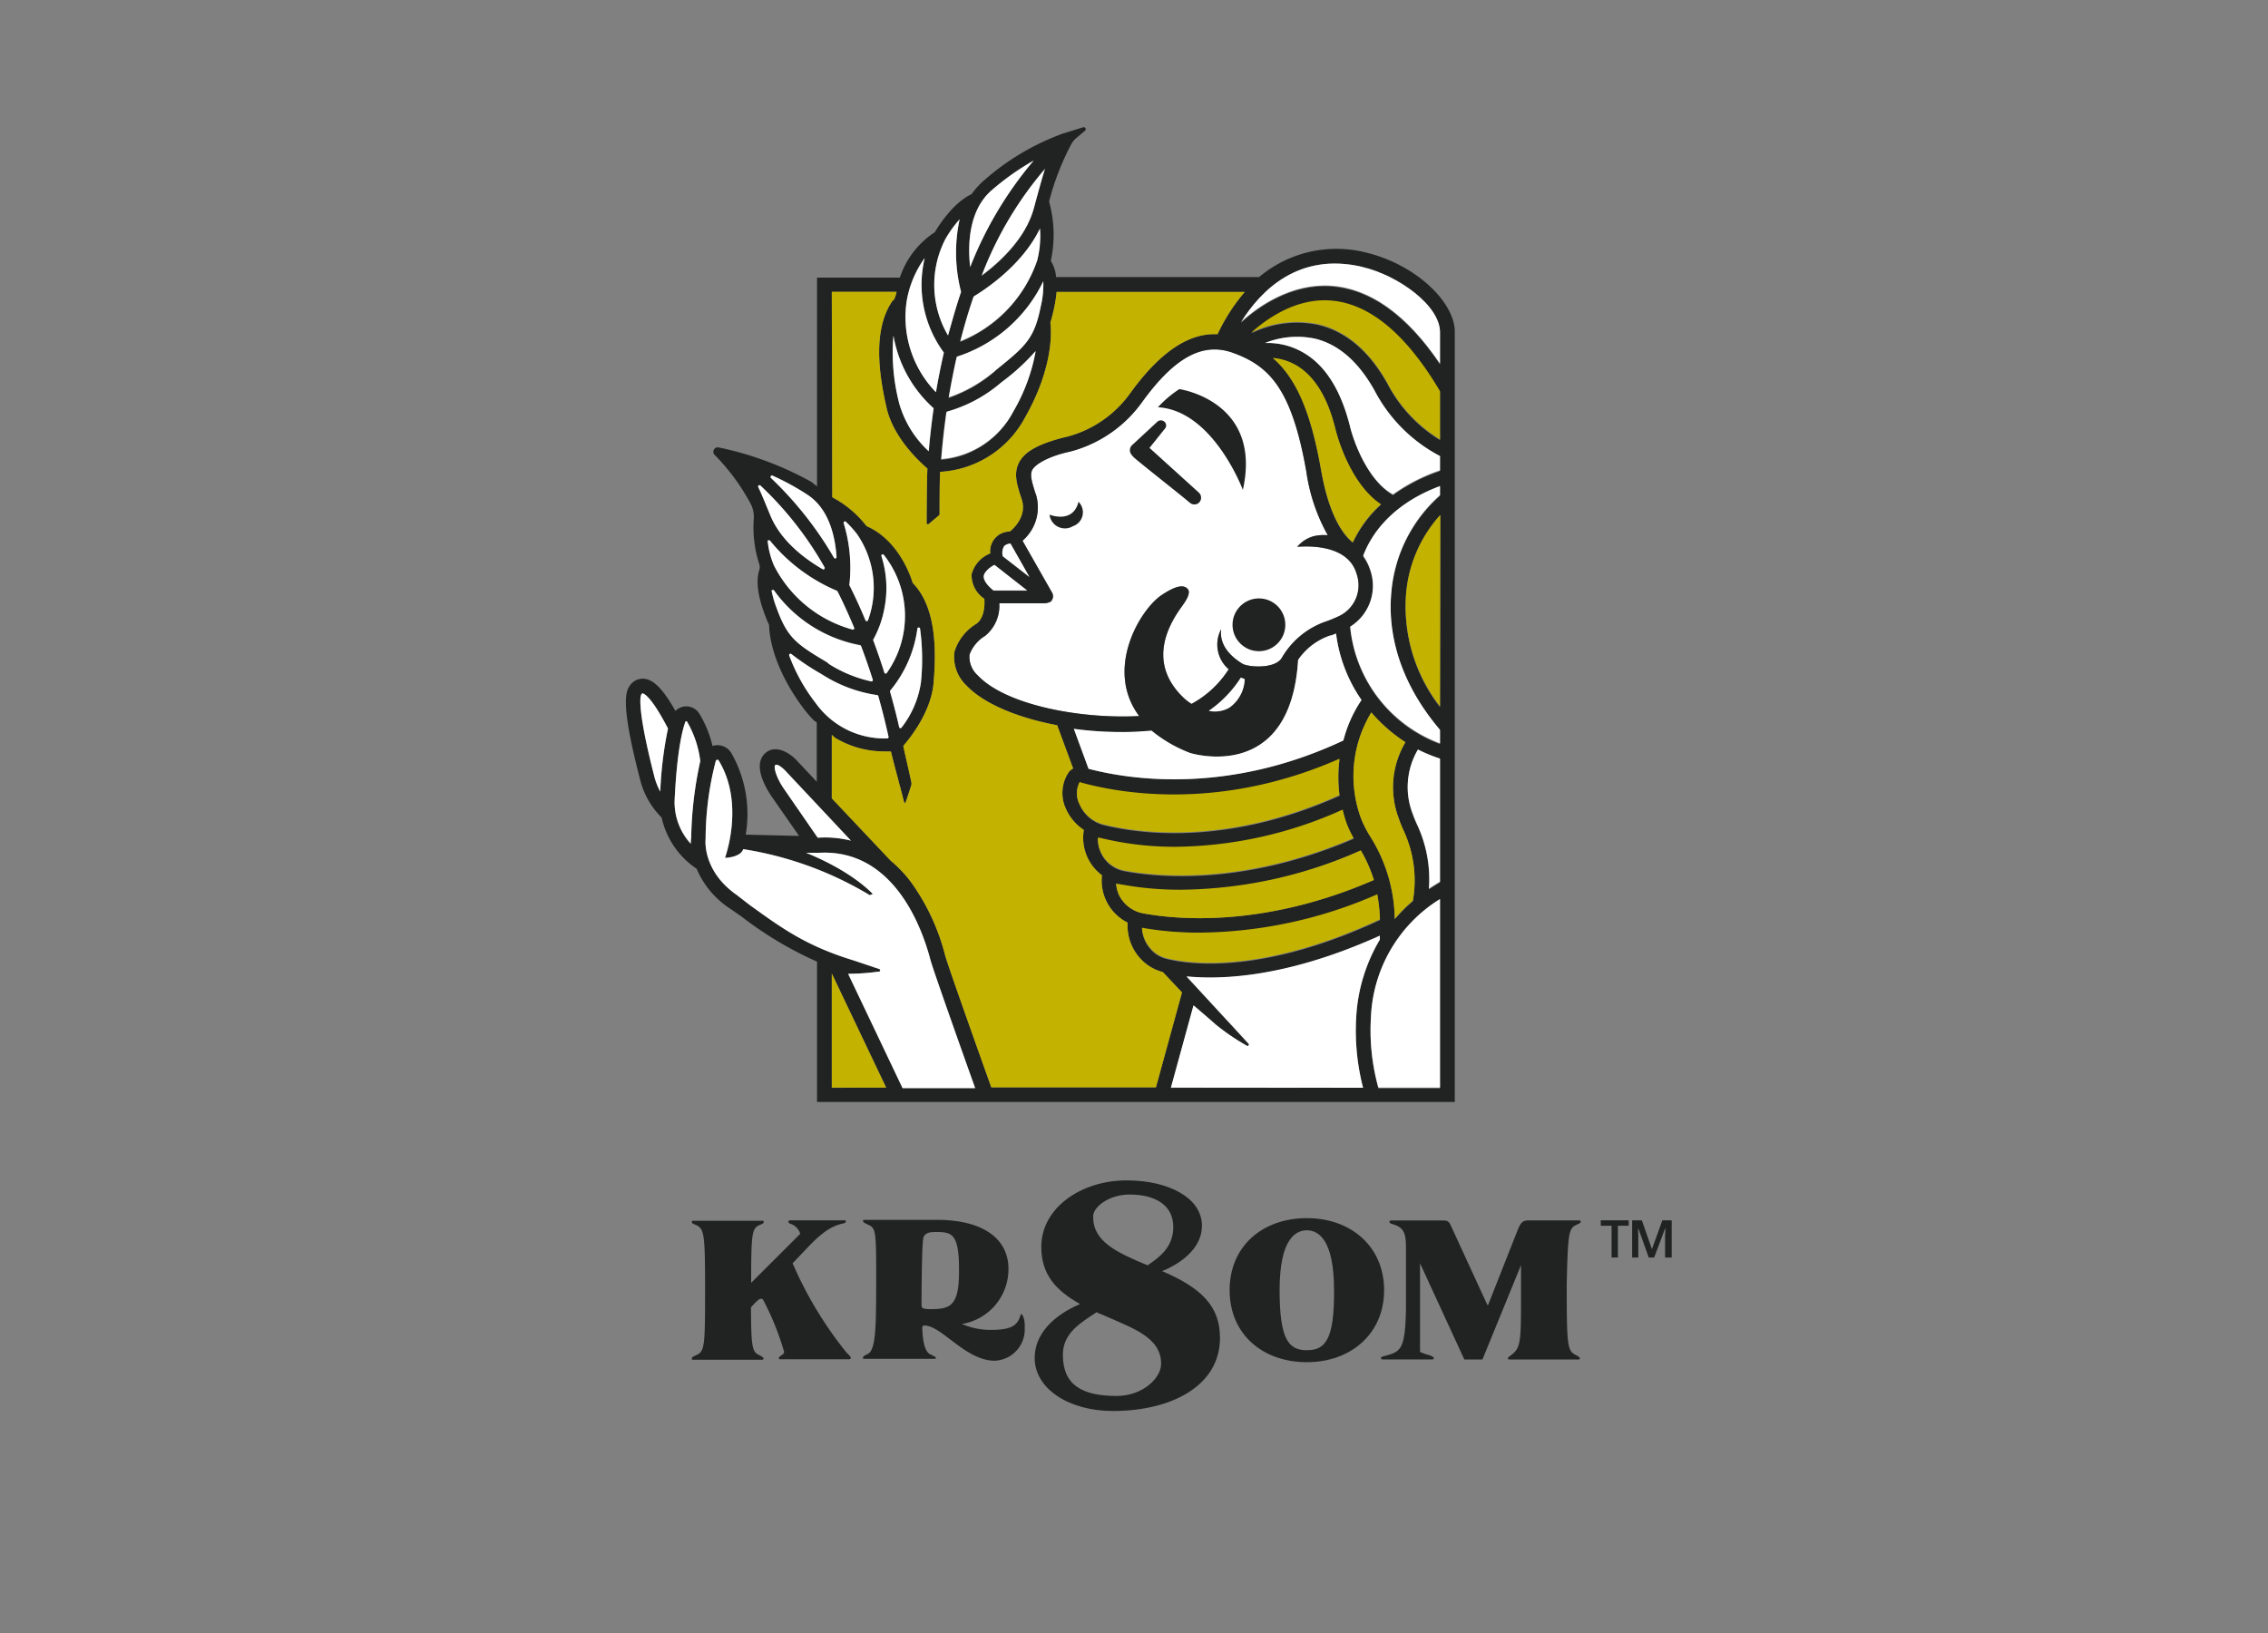 <svg id="Layer_1" data-name="Layer 1" xmlns="http://www.w3.org/2000/svg" viewBox="0 0 250 180"><rect x="0" y="0" width="250" height="180" fill="#808080" stroke="none"/><defs><style>.cls-1{fill:#fff;}.cls-2{fill:#212322;}.cls-3{fill:#c4b200;}</style></defs><path class="cls-1" d="M110.15,66.47l4.89,0a1.58,1.58,0,0,0,.78-.18.81.81,0,0,0,.14-1l-3.25-5.71a4.85,4.85,0,0,0,1.51-5l-.11-.31c-.38-1.2-.61-2-.31-2.52s1.3-1.17,2.93-1.68c.43-.13.87-.24,1.28-.33a14.14,14.14,0,0,0,7.9-5.47c3.63-5,6.77-6.66,10.17-5.34C140,40.42,142.42,43,144,52a20.13,20.13,0,0,0,2.36,7,4.74,4.74,0,0,0-1.57.11A3.66,3.66,0,0,0,143,60.26c-.12.07,5.47-.72,6.54,3a3.77,3.77,0,0,1-2,4.68c-.39.18-.81.36-1.25.52a9,9,0,0,0-5,4.06c-.8,1.28-3.76,1-4.34.64s-2.64-1.66-2.34-3.81a3.58,3.58,0,0,0,.83,4.42,11.18,11.18,0,0,1-4.1,3.82,5.7,5.7,0,0,1-1-.8c-1.8-1.77-3.63-5-.12-9.87.3-.42,1.14-1.51.7-2s-1.26-.4-2.87.67c-2.4,1.6-6.32,8.19-2.48,13.34-6.55.34-14.73-1.23-17.79-4.48a2.75,2.75,0,0,1-.91-2.3,4.08,4.08,0,0,1,1.72-2.06A4.27,4.27,0,0,0,110.15,66.47Z"/><path class="cls-2" d="M112.58,144.86s-.08,0-.1.12c-.33,1.23-1.17,1.61-3.33,1.61a8,8,0,0,1-3.12-.65,6.12,6.12,0,0,0,5.13-6.08c0-3.38-2.89-5.4-7.87-5.4l-8,0c-.11,0-.16.05-.16.14s.12.19.45.34c.89.42,1,.42,1,5.17,0,6.26,0,8.77-1,9.17-.33.17-.45.22-.45.36s0,.14.16.14H103c.14,0,.16-.05.16-.12s-.16-.16-.62-.38-.81-1-.88-2.86c0-.23.07-.31.24-.31,1.91,0,4.52,3.88,7.77,3.88a3.46,3.46,0,0,0,3.28-3.71C113,145.52,112.74,144.86,112.58,144.86Zm-10-.56c-.74,0-1-.07-1-.4,0,0,0-7.07.23-7.55s.69-.55,1.36-.55c1.72,0,2.54.16,2.54,4.06C105.76,143.93,104.8,144.3,102.6,144.3Z"/><path class="cls-2" d="M128.1,140.11c2.43-1,4.39-2.72,4.39-5,0-3.05-3.62-5-8.31-5-5.07,0-9.4,3.08-9.4,7.32,0,3.08,1.63,4.82,4.27,6.31-3,1.28-5,3.35-5,5.94,0,3.42,3.82,5.85,8.61,5.85,6.5,0,11.82-2.79,11.82-8.06C134.48,143.93,132.37,141.94,128.1,140.11Zm-3.58-8.44c2.59,0,4.81,1,4.81,3.59,0,2.19-1.5,3.31-2.83,4.21h0l0,0c-3.46-1.43-6-2.64-6-5.32C120.41,133.12,122.16,131.67,124.52,131.67Zm-1.43,22.2c-3.84,0-5.93-1.22-5.93-4.54,0-2.42,2-3.55,3.72-4.69.59.3.23.09.89.39,3.15,1.4,6.22,2.39,6.22,5.3C128,151.86,126,153.87,123.09,153.87Z"/><path class="cls-2" d="M173.79,135c.31-.15.45-.19.45-.34a.15.15,0,0,0-.16-.14h-5.6c-.65,0-.86.26-1.2,1.09l-3.21,8.14c0,.07-.07.1-.09.1s0,0-.07-.1l-4-8.69c-.2-.44-.4-.53-.76-.53h-5.8c-.12,0-.19.05-.19.17s.17.18.43.26c1.06.34,1.39.85,1.39,2.53v6.74c-.08,4.56-.57,4.77-2.38,5.24-.29.09-.38.12-.38.21s.07.17.21.17h5.41c.14,0,.21-.05.21-.14s-.16-.22-.52-.34a6.58,6.58,0,0,1-1-.35v-9.77l4.88,10.6h2l4.25-10.4c0,.84,0,1.85,0,3.07,0,5.21,0,6-1,6.78-.31.26-.43.26-.43.41s0,.14.17.14h7.59c.11,0,.16-.05.16-.14s-.24-.24-.45-.36c-.89-.43-1-.9-1-7.16v-.73C172.84,135.87,172.91,135.4,173.79,135Z"/><path class="cls-2" d="M87.37,139.25l1.68-1.77c1.65-1.74,2.7-2.35,3.79-2.6.31-.07.39-.11.39-.23s0-.14-.15-.14H87.15c-.14,0-.24,0-.24.16s.1.16.22.22A1.68,1.68,0,0,1,88.21,136l-5.41,5.4c0-5.48.08-6,.93-6.37.33-.14.45-.19.45-.33s0-.14-.16-.14H76.43c-.12,0-.17,0-.17.14s.12.19.46.33c.91.43,1,.93,1,7.2s-.05,6.75-1,7.15c-.34.17-.46.22-.46.36s0,.14.17.14H84c.11,0,.16-.05.16-.14s-.12-.19-.45-.36c-.79-.36-.91-.79-.93-5.27,0,0,.79-.95,1.07-.95s.26.12.4.36A30.43,30.43,0,0,1,86.43,149c0,.18-.14.29-.29.39s-.28.19-.28.3,0,.14.15.14h7.56c.12,0,.21-.05.21-.17s-.17-.26-.51-.62A42.75,42.75,0,0,1,87.37,139.25Z"/><path class="cls-2" d="M144.05,134.27c-4.85,0-8.51,3.06-8.51,7.94s3.66,7.94,8.51,7.94,8.52-3.13,8.52-7.94S148.91,134.27,144.05,134.27Zm0,14.56c-2,0-3-1.17-3-6.62,0-5.6,1.74-6.6,3-6.6s3,1,3,6.6C147.09,147.66,146.09,148.83,144.05,148.83Z"/><polygon class="cls-2" points="183.24 134.51 182.09 137.69 180.98 134.51 179.91 134.51 179.91 138.61 180.59 138.61 180.59 136.16 180.56 135.43 180.6 135.43 181.74 138.61 182.34 138.61 183.53 135.44 183.58 135.44 183.54 136.22 183.54 138.61 184.27 138.61 184.27 134.51 183.24 134.51"/><polygon class="cls-2" points="176.45 135.11 177.64 135.11 177.64 138.61 178.34 138.61 178.34 135.11 179.53 135.11 179.53 134.51 176.45 134.51 176.45 135.11"/><circle class="cls-2" cx="138.77" cy="68.87" r="2.91"/><path class="cls-2" d="M118.27,58a1.62,1.62,0,0,0,.61-2.69c-.6,2.47-3.19,1.42-3.19,1.42A1.71,1.71,0,0,0,118.27,58Z"/><path class="cls-2" d="M137,54c2.18-9.81-7-11.11-7-11.11a11.86,11.86,0,0,0-2.36,2s0,0,0,0C133.73,45.25,137,54,137,54Z"/><path class="cls-2" d="M125,50.43c.7.64,5,4,6.17,5a.78.78,0,0,0,.84.09l0,0a.76.76,0,0,0,.13-1.23l-5.43-4.92,1.76-2.2a.54.54,0,0,0-.09-.66.59.59,0,0,0-.77-.06L124.86,49a.78.78,0,0,0-.17,1.07A2.08,2.08,0,0,0,125,50.43Z"/><path class="cls-2" d="M80.25,100l1.45,1a40.57,40.57,0,0,0,8.36,5v15.47h70.3V36.4h0c-.19-3.42-4.65-7.36-9.82-8.57a13.22,13.22,0,0,0-11.75,2.71H116.41a3.84,3.84,0,0,0-.58-1.78h0a13.59,13.59,0,0,0-.19-6.54h0a28.68,28.68,0,0,1,2.47-6.37,2.27,2.27,0,0,1,.5-.61l1-.84a.22.22,0,0,0-.22-.37l-2.22.69A27.12,27.12,0,0,0,108.34,20a8.14,8.14,0,0,0-1.24,1.4h0c-2,.92-3.61,3.44-4.06,4.2h0a9.54,9.54,0,0,0-3.85,5H90.06V53.61l-.49-.38a.2.2,0,0,1-.06-.07,35.9,35.9,0,0,0-10.29-3.84.49.49,0,0,0-.46.81,23.16,23.16,0,0,1,4,5.43,3.1,3.1,0,0,1,.33,1.61,13,13,0,0,0,.6,5,1.05,1.05,0,0,1,0,.68c-.25.79-.36,2.22.53,4.67.19.5.37,1,.56,1.37a.08.08,0,0,1,0,0c0,.9.3,4.62,3.93,9.38a14.16,14.16,0,0,0,1,1.14l.32.22v6.54l-2.27-2.42c-1-1-2.43-1.64-3.43-.71-1.45,1.35.21,4,.75,4.79l3,4.31L82.2,92a13.57,13.57,0,0,0-1.59-9,1.78,1.78,0,0,0-1.74-.85,1.59,1.59,0,0,0-.33.08,12.1,12.1,0,0,0-1.45-3.56,1.69,1.69,0,0,0-1.64-.8,1.75,1.75,0,0,0-1,.49c-1.36-2.41-2.41-3.46-3.48-3.55a1.73,1.73,0,0,0-1.56.79c-.57.77-.87,2.63,1.22,10.61a9,9,0,0,0,2.3,3.91,9.18,9.18,0,0,0,3.86,5.64A9.73,9.73,0,0,0,80.25,100Zm11.44,19.91V107.31l6,12.57Zm37.38,0,2.49-9.07s1.79,1.52,2.44,2.11a24.83,24.83,0,0,0,3.4,2.32.15.15,0,0,0,.22-.21s-2.06-2.25-2.43-2.64l-4.4-4.77c.76.07,1.62.12,2.6.12,4.24,0,10.54-.92,18.71-4.61,0,.14,0,.29,0,.43A18.72,18.72,0,0,0,149.5,112a25.1,25.1,0,0,0,.75,7.9Zm-15.85-54.8-3.71,0c-.75-.61-1.13-1.18-1.07-1.62s.73-1,1.18-1.2Zm-2.52-4.9a1,1,0,0,1,.69-.26l2.08,3.67-2.93-2.28A1.42,1.42,0,0,1,110.7,60.18Zm-.55,6.29,4.89,0a1.58,1.58,0,0,0,.78-.18.81.81,0,0,0,.14-1l-3.25-5.71a4.85,4.85,0,0,0,1.51-5l-.11-.31c-.38-1.2-.61-2-.31-2.52s1.3-1.17,2.93-1.68c.43-.13.87-.24,1.28-.33a14.14,14.14,0,0,0,7.9-5.47c3.63-5,6.77-6.66,10.17-5.34C140,40.42,142.42,43,144,52a20.13,20.13,0,0,0,2.36,7,4.74,4.74,0,0,0-1.57.11A3.66,3.66,0,0,0,143,60.26c-.12.07,5.47-.72,6.54,3a3.77,3.77,0,0,1-2,4.68c-.39.18-.81.36-1.25.52a9,9,0,0,0-5,4.06c-.8,1.28-3.76,1-4.34.64s-2.64-1.66-2.34-3.81a3.58,3.58,0,0,0,.83,4.42,11.18,11.18,0,0,1-4.1,3.82,5.7,5.7,0,0,1-1-.8c-1.8-1.77-3.63-5-.12-9.87.3-.42,1.14-1.51.7-2s-1.26-.4-2.87.67c-2.4,1.6-6.32,8.19-2.48,13.34-6.55.34-14.73-1.23-17.79-4.48a2.75,2.75,0,0,1-.91-2.3,4.08,4.08,0,0,1,1.72-2.06A4.27,4.27,0,0,0,110.15,66.47Zm30.14-27a6.17,6.17,0,0,1,2.51.76c2.07,1.17,3.56,3.58,4.42,7.14.07.27,1.45,5.85,5,8.23a13.16,13.16,0,0,0-3.1,4.19c-1-.8-2.6-2.83-3.5-8C144.43,45,142.69,41.51,140.29,39.45Zm-3.09,35.4A4,4,0,0,1,135.51,78a3.17,3.17,0,0,1-2.26.35,12.86,12.86,0,0,0,3.53-3.66Zm-13.64,5.84c1.13,0,2.26-.06,3.37-.16A15.15,15.15,0,0,0,131.19,83s11.07,3.49,11.9-10.26a7,7,0,0,1,3.57-2.7l.1,0,.51-.21a16.49,16.49,0,0,0,2.81,7.33,14.23,14.23,0,0,0-2,4.46c-12.76,6-23.61,4.3-28.09,3.12l-1.62-4.4A39.11,39.11,0,0,0,123.56,80.69Zm30.65,9.59c.13.38.29.77.47,1.17a13.05,13.05,0,0,1,1.06,7.83,18,18,0,0,0-2,2A17.41,17.41,0,0,0,151,92.14a12,12,0,0,1-1-2,13.47,13.47,0,0,1,1.16-11.61,17.39,17.39,0,0,0,3.76,3.28A9.7,9.7,0,0,0,154.21,90.28Zm-35.2-4c.06-.06.07-.06.12,0,4.26,1.19,15.35,3.21,28.53-2.61a15.46,15.46,0,0,0,0,4c-12.52,5.64-22.36,4.15-26.06,3.22A3.9,3.9,0,0,1,119,88.65v0A2.61,2.61,0,0,1,119,86.24Zm2.21,6.1a34.35,34.35,0,0,0,8.28,1,45.72,45.72,0,0,0,18.5-4.1,14.76,14.76,0,0,0,.42,1.46,11.46,11.46,0,0,0,.79,1.67c-12.12,5.21-21.63,4.25-25.19,3.59a3.58,3.58,0,0,1-3-3.63Zm2.5,5.17a35.34,35.34,0,0,0,6.5.56A49.82,49.82,0,0,0,150,93.74,15.21,15.21,0,0,1,151.44,97c-12.22,5.31-21.82,4.34-25.4,3.68a3.71,3.71,0,0,1-2.68-2,3.62,3.62,0,0,1-.33-1.28A5.35,5.35,0,0,0,123.72,97.51Zm8.53,5.29a49.65,49.65,0,0,0,19.57-4.23,19.52,19.52,0,0,1,.29,2.76c-12.58,5.85-20.58,5-23.45,4.3a3.37,3.37,0,0,1-1.9-1.17,3.73,3.73,0,0,1-.88-2.2A35.06,35.06,0,0,0,132.25,102.8Zm26.48,17.08h-6.79a23.6,23.6,0,0,1-.82-7.79,16.07,16.07,0,0,1,7.61-13Zm0-22.7c-.42.25-.83.51-1.22.77a14.25,14.25,0,0,0-1.33-7.14c-.17-.38-.32-.73-.43-1.06a8.1,8.1,0,0,1,.55-7.14,17,17,0,0,0,2.43,1Zm0-19.33A18,18,0,0,1,155,65.37a14.76,14.76,0,0,1,3.76-8.6Zm0-23.28a16.07,16.07,0,0,0-5.36,10.65c-.35,3.66.31,9.26,5.36,15.22v1.49a15.31,15.31,0,0,1-9.9-12.86,5.32,5.32,0,0,0,2.2-6.3,5.39,5.39,0,0,0-.77-1.51c.74-2,2.82-5.58,8.47-7.69Zm0-2.73a19.72,19.72,0,0,0-5.18,2.65C150.9,53.06,149.3,49,148.81,47c-1-4-2.74-6.8-5.24-8.19a7.79,7.79,0,0,0-4.13-1,9.49,9.49,0,0,1,5.51-.48c2.59.62,4.79,2.54,6.56,5.71a17.08,17.08,0,0,0,7.22,7.23Zm0-3.42a15.84,15.84,0,0,1-5.79-6.19c-2-3.59-4.57-5.77-7.63-6.5a11.38,11.38,0,0,0-7.38.93c1.75-1.57,4.92-3.8,8.7-3.54,4.29.3,8.36,3.67,12.1,10Zm-8.56-19c4,.94,8.63,4.3,8.56,7.25v3.41c-3.66-5.41-7.69-8.29-12-8.59s-8,2.2-9.93,4C139,32,143.15,27.77,150.17,29.42Zm-35-10.87c-.35,1.09-.73,2.5-1.25,4.41-.91,3.33-3.79,5.94-5.73,7.38,0,0,0,0,0,0a39.78,39.78,0,0,1,7-11.78A0,0,0,0,1,115.21,18.55Zm-5.48,22.28-.24.2a15.45,15.45,0,0,1-4.9,2.76s0,0,0,0c.24-1.41.53-2.91.88-4.48h0A16,16,0,0,0,115,31a0,0,0,0,1,0,0,10.17,10.17,0,0,1-.28,2.78C114,37.4,113,38.19,109.73,40.83Zm4.43-2.1a20.24,20.24,0,0,1-2.45,6.6,9.89,9.89,0,0,1-7.95,5.27,0,0,0,0,1,0,0c.11-1.4.29-3.18.58-5.22l0,0a15.63,15.63,0,0,0,6-3.21l.25-.19a23.41,23.41,0,0,0,3.5-3.22S114.17,38.71,114.16,38.73Zm-8.29-1.15c.41-1.61.89-3.26,1.46-4.91h0c1.13-.68,5.34-3.39,7.31-7.5,0,0,0,0,0,0a10.79,10.79,0,0,1-.31,3.54,14.74,14.74,0,0,1-8.48,8.9S105.86,37.59,105.87,37.58ZM109.28,21a28.54,28.54,0,0,1,4.66-3.3s0,0,0,0a41.59,41.59,0,0,0-7,11.74,0,0,0,0,1,0,0C106.67,27,106.76,23.22,109.28,21Zm-5.1,5.38h0a12.87,12.87,0,0,1,1.6-2.23s0,0,0,0a17.19,17.19,0,0,0,.16,8h0c-.57,1.65-1,3.26-1.44,4.8a0,0,0,0,1,0,0A11,11,0,0,1,104.18,26.41Zm-4.25,6.87a11.35,11.35,0,0,1,2-4.83s0,0,0,0a12.6,12.6,0,0,0,2.11,10.42l-.06.27c-.32,1.42-.59,2.8-.81,4.1,0,0,0,0,0,0A11.88,11.88,0,0,1,99.93,33.28Zm3,11.75v0c-.26,1.8-.43,3.41-.54,4.74,0,0,0,0,0,0a11.45,11.45,0,0,1-3.23-5.19,22.16,22.16,0,0,1-.66-7.55s0,0,0,0A13.93,13.93,0,0,0,102.91,45ZM91.69,32.17h7.14a3.66,3.66,0,0,1-.27.83.23.23,0,0,1-.16.13c-2.26,3.23-1.49,8.25-.68,11.8.74,3.29,3.58,5.92,4.51,6.72h0c-.07,1.1-.08,4.73-.09,6a.14.14,0,0,0,.23.11l1.13-.95a.21.21,0,0,0,.07-.15c0-.72,0-3.7.06-4.65h0A11.33,11.33,0,0,0,113,46c3.17-5.59,2.89-9.56,2.78-10.43h0c.14-.46.28-1,.4-1.55a15.28,15.28,0,0,0,.29-1.84v0h20.74a20.23,20.23,0,0,0-3,4.66c-2.47-.13-5.7,1.08-9.6,6.46a12.44,12.44,0,0,1-7,4.84c-.42.09-.91.22-1.39.37-2.16.66-3.36,1.43-3.9,2.48-.62,1.2-.22,2.45.21,3.77l.1.31c.6,1.87-1,3.29-1.33,3.52A2.16,2.16,0,0,0,109.16,61a3.42,3.42,0,0,0-2.06,2.29A3.11,3.11,0,0,0,108.5,66c.06.71,0,2.14-.88,2.76a5.51,5.51,0,0,0-2.41,3.07v0a4.32,4.32,0,0,0,1.32,3.73c1.89,2,5.62,3.56,10,4.38l1.76,4.77a1.79,1.79,0,0,0-.44.34,4.11,4.11,0,0,0-.37,4.07l.06.13a5.41,5.41,0,0,0,1.93,2.23,5.15,5.15,0,0,0,2,5,5.17,5.17,0,0,0,2.83,5.22,5.32,5.32,0,0,0,1.23,3.76,5.08,5.08,0,0,0,2.65,1.69l2.11,2.24-2.87,10.46H109.27c-1.75-4.89-4.82-13.54-5.09-14.55a23.88,23.88,0,0,0-3.77-8.08,14,14,0,0,0-2.24-2.36L91.69,88V81l.35.32a10.55,10.55,0,0,0,5.41,1.51l.64,0a.14.14,0,0,1,.15.12c.13.66,1.37,5.2,1.4,5.42a.15.15,0,0,0,.17.12s.68-2,.67-2.07c0-.27-.72-3.22-.89-4.11a.13.13,0,0,1,0-.12c.82-.94,3-3.71,3.31-6.81.3-3.49.38-8.4-2.29-11.12l0,0c-.28-.94-1.64-4.76-5.09-6.27l0,0a11.61,11.61,0,0,0-3.78-3.18ZM93,57.67a.15.15,0,0,1,.25-.15,12.58,12.58,0,0,1,1.21,1.34h0a10.43,10.43,0,0,1,1.22,9.51.15.15,0,0,1-.28,0c-.52-1.25-1.1-2.54-1.77-3.86a.11.11,0,0,1,0-.08A16.76,16.76,0,0,0,93,57.67ZM97.5,67a11.59,11.59,0,0,0-.34-5.7.15.15,0,0,1,.26-.14,10.86,10.86,0,0,1,.34,13,.15.15,0,0,1-.27,0c-.34-1.09-.73-2.22-1.16-3.39l-.09-.23A11.45,11.45,0,0,0,97.5,67Zm3.62,2.31a.15.15,0,0,1,.3,0,24.76,24.76,0,0,1,.09,5.93,10.6,10.6,0,0,1-2.12,4.93.15.15,0,0,1-.27,0c-.25-1.13-.59-2.45-1-3.91a.13.13,0,0,1,0-.13A13.54,13.54,0,0,0,101.12,69.32ZM85.2,52.45A27.87,27.87,0,0,1,89,54.53c2.37,1.55,3.06,4.56,3.21,6.87a.15.15,0,0,1-.28.08A39.56,39.56,0,0,0,85,52.7.15.15,0,0,1,85.2,52.45Zm-1.62,1.24a.15.15,0,0,1,.24-.17,37.94,37.94,0,0,1,7.06,9,.15.15,0,0,1-.21.21c-2-1.15-4.56-3.1-5.72-5.83C84.4,55.58,84,54.55,83.58,53.69Zm1,6a.15.15,0,0,1,.27-.11,19.11,19.11,0,0,0,7.36,5.51.16.16,0,0,1,.07.07c.68,1.34,1.28,2.69,1.83,4a.15.15,0,0,1-.18.2A13.79,13.79,0,0,1,85.3,62.3,9.24,9.24,0,0,1,84.63,59.73Zm.45,5.51a.15.15,0,0,1,.28-.11,15.12,15.12,0,0,0,9.46,6,.13.13,0,0,1,.11.1c.48,1.28.91,2.52,1.28,3.69a.15.15,0,0,1-.18.19,14.54,14.54,0,0,1-4.61-1.89L91.16,73c-3.35-2-4.36-2.66-5.56-6A10.51,10.51,0,0,1,85.08,65.24ZM89.9,77.48A19.68,19.68,0,0,1,87,72.27a.15.15,0,0,1,.24-.17,27.51,27.51,0,0,0,3.2,2.14l.25.15a15.28,15.28,0,0,0,6,2.23.14.14,0,0,1,.12.1c.49,1.73.86,3.26,1.13,4.49a.14.14,0,0,1-.14.18A9.31,9.31,0,0,1,89.9,77.48ZM86.45,87c-.91-1.3-1.19-2.47-1-2.66s.73.21,1.14.64l7.21,7.68a11.82,11.82,0,0,0-3.55-.33h-.12Zm-8.67,5.49V92.4a34.48,34.48,0,0,1,1.12-8.52.19.19,0,0,1,.16-.13.15.15,0,0,1,.16.08c2.89,4.72.72,10.65.7,10.71s1.76-.06,2-.94h0a38.62,38.62,0,0,1,13.95,5.07l.35-.13C96,98.36,94,96.1,88.86,94l1.42,0h0c8.15-.44,11.31,8.1,12.28,11.8.31,1.17,3.75,10.83,4.93,14.14h-8l-6-12.6h0a25.43,25.43,0,0,0,3.34-.24.15.15,0,0,0,.08-.29l-2.73-.92c-5.26-1.6-7.9-3.51-11.53-6.13L81.2,98.64C77.43,96,77.76,92.6,77.78,92.47Zm-5-5.22a7.76,7.76,0,0,1-.6-1.46c-2-7.74-1.59-9.07-1.49-9.25a.51.51,0,0,1,.12-.12c.09,0,.88.14,2.82,3.88A42.49,42.49,0,0,0,72.78,87.25ZM76.14,93a6.79,6.79,0,0,1-1.78-4.73v0c.24-5.08.77-7.53,1.18-8.69,0,0,0-.06.08-.07a.11.11,0,0,1,.09,0,11.33,11.33,0,0,1,1.48,4.38,42.39,42.39,0,0,0-1,8.41A6.57,6.57,0,0,0,76.14,93Z"/><path class="cls-3" d="M91.69,32.17h7.14a3.66,3.66,0,0,1-.27.83.23.23,0,0,1-.16.13c-2.26,3.23-1.49,8.25-.68,11.8.74,3.29,3.58,5.92,4.51,6.72h0c-.07,1.1-.08,4.73-.09,6a.14.14,0,0,0,.23.11l1.13-.95a.21.21,0,0,0,.07-.15c0-.72,0-3.7.06-4.65h0A11.33,11.33,0,0,0,113,46c3.17-5.59,2.89-9.56,2.78-10.43h0c.14-.46.28-1,.4-1.55a15.28,15.28,0,0,0,.29-1.84v0h20.74a20.23,20.23,0,0,0-3,4.66c-2.47-.13-5.7,1.08-9.6,6.46a12.44,12.44,0,0,1-7,4.84c-.42.09-.91.22-1.39.37-2.16.66-3.36,1.43-3.9,2.48-.62,1.2-.22,2.45.21,3.77l.1.31c.6,1.87-1,3.29-1.33,3.52A2.16,2.16,0,0,0,109.16,61a3.42,3.42,0,0,0-2.06,2.29A3.11,3.11,0,0,0,108.5,66c.06.71,0,2.14-.88,2.76a5.51,5.51,0,0,0-2.41,3.07v0a4.32,4.32,0,0,0,1.32,3.73c1.89,2,5.62,3.56,10,4.38l1.76,4.77a1.79,1.79,0,0,0-.44.34,4.11,4.11,0,0,0-.37,4.07l.06.13a5.41,5.41,0,0,0,1.93,2.23,5.15,5.15,0,0,0,2,5,5.17,5.17,0,0,0,2.83,5.22,5.32,5.32,0,0,0,1.23,3.76,5.08,5.08,0,0,0,2.65,1.69l2.11,2.24-2.87,10.46H109.27c-1.75-4.89-4.82-13.54-5.09-14.55a23.88,23.88,0,0,0-3.77-8.08,14,14,0,0,0-2.24-2.36L91.69,88V81l.35.32a10.55,10.55,0,0,0,5.41,1.51l.64,0a.14.14,0,0,1,.15.12c.13.66,1.37,5.2,1.4,5.42a.15.15,0,0,0,.17.12s.68-2,.67-2.07c0-.27-.72-3.22-.89-4.11a.13.13,0,0,1,0-.12c.82-.94,3-3.71,3.31-6.81.3-3.49.38-8.4-2.29-11.12l0,0c-.28-.94-1.64-4.76-5.09-6.27l0,0a11.61,11.61,0,0,0-3.78-3.18Z"/><path class="cls-3" d="M119,86.24c.06-.06.07-.06.12,0,4.26,1.19,15.35,3.21,28.53-2.61a15.46,15.46,0,0,0,0,4c-12.52,5.64-22.36,4.15-26.06,3.22A3.9,3.9,0,0,1,119,88.65v0A2.61,2.61,0,0,1,119,86.24Z"/><path class="cls-3" d="M121.22,92.34a34.35,34.35,0,0,0,8.28,1,45.72,45.72,0,0,0,18.5-4.1,14.76,14.76,0,0,0,.42,1.46,11.46,11.46,0,0,0,.79,1.67c-12.12,5.21-21.63,4.25-25.19,3.59a3.58,3.58,0,0,1-3-3.63Z"/><path class="cls-3" d="M123.72,97.51a35.34,35.34,0,0,0,6.5.56A49.82,49.82,0,0,0,150,93.74,15.21,15.21,0,0,1,151.44,97c-12.22,5.31-21.82,4.34-25.4,3.68a3.71,3.71,0,0,1-2.68-2,3.62,3.62,0,0,1-.33-1.28A5.35,5.35,0,0,0,123.72,97.51Z"/><path class="cls-3" d="M132.25,102.8a49.65,49.65,0,0,0,19.57-4.23,19.52,19.52,0,0,1,.29,2.76c-12.58,5.85-20.58,5-23.45,4.3a3.37,3.37,0,0,1-1.9-1.17,3.73,3.73,0,0,1-.88-2.2A35.06,35.06,0,0,0,132.25,102.8Z"/><path class="cls-3" d="M158.73,48.42a15.84,15.84,0,0,1-5.79-6.19c-2-3.59-4.57-5.77-7.63-6.5a11.38,11.38,0,0,0-7.38.93c1.75-1.57,4.92-3.8,8.7-3.54,4.29.3,8.36,3.67,12.1,10Z"/><path class="cls-3" d="M140.29,39.45a6.17,6.17,0,0,1,2.51.76c2.07,1.17,3.56,3.58,4.42,7.14.07.27,1.45,5.85,5,8.23a13.16,13.16,0,0,0-3.1,4.19c-1-.8-2.6-2.83-3.5-8C144.43,45,142.69,41.51,140.29,39.45Z"/><path class="cls-3" d="M158.73,77.85A18,18,0,0,1,155,65.37a14.76,14.76,0,0,1,3.76-8.6Z"/><path class="cls-3" d="M154.21,90.28c.13.38.29.77.47,1.17a13.05,13.05,0,0,1,1.06,7.83,18,18,0,0,0-2,2A17.41,17.41,0,0,0,151,92.14a12,12,0,0,1-1-2,13.47,13.47,0,0,1,1.16-11.61,17.39,17.39,0,0,0,3.76,3.28A9.7,9.7,0,0,0,154.21,90.28Z"/><polygon class="cls-3" points="91.69 119.88 91.69 107.31 97.67 119.88 91.69 119.88"/><path class="cls-1" d="M129.07,119.88l2.49-9.07s1.79,1.52,2.44,2.11a24.83,24.83,0,0,0,3.4,2.32.15.15,0,0,0,.22-.21s-2.06-2.25-2.43-2.64l-4.4-4.77c.76.07,1.62.12,2.6.12,4.24,0,10.54-.92,18.71-4.61,0,.14,0,.29,0,.43A18.72,18.72,0,0,0,149.5,112a25.1,25.1,0,0,0,.75,7.9Z"/><path class="cls-1" d="M158.73,119.88h-6.79a23.6,23.6,0,0,1-.82-7.79,16.07,16.07,0,0,1,7.61-13Z"/><path class="cls-1" d="M158.73,97.18c-.42.25-.83.51-1.22.77a14.25,14.25,0,0,0-1.33-7.14c-.17-.38-.32-.73-.43-1.06a8.1,8.1,0,0,1,.55-7.14,17,17,0,0,0,2.43,1Z"/><path class="cls-1" d="M158.73,54.57a16.07,16.07,0,0,0-5.36,10.65c-.35,3.66.31,9.26,5.36,15.22v1.49a15.31,15.31,0,0,1-9.9-12.86,5.32,5.32,0,0,0,2.2-6.3,5.39,5.39,0,0,0-.77-1.51c.74-2,2.82-5.58,8.47-7.69Z"/><path class="cls-1" d="M158.73,51.84a19.72,19.72,0,0,0-5.18,2.65C150.9,53.06,149.3,49,148.81,47c-1-4-2.74-6.8-5.24-8.19a7.79,7.79,0,0,0-4.13-1,9.49,9.49,0,0,1,5.51-.48c2.59.62,4.79,2.54,6.56,5.71a17.08,17.08,0,0,0,7.22,7.23Z"/><path class="cls-1" d="M150.17,29.42c4,.94,8.63,4.3,8.56,7.25v3.41c-3.66-5.41-7.69-8.29-12-8.59s-8,2.2-9.93,4C139,32,143.15,27.77,150.17,29.42Z"/><path class="cls-1" d="M114.16,38.73a20.24,20.24,0,0,1-2.45,6.6,9.89,9.89,0,0,1-7.95,5.27,0,0,0,0,1,0,0c.11-1.4.29-3.18.58-5.22l0,0a15.63,15.63,0,0,0,6-3.21l.25-.19a23.41,23.41,0,0,0,3.5-3.22S114.17,38.71,114.16,38.73Z"/><path class="cls-1" d="M102.91,45v0c-.26,1.8-.43,3.41-.54,4.74,0,0,0,0,0,0a11.45,11.45,0,0,1-3.23-5.19,22.16,22.16,0,0,1-.66-7.55s0,0,0,0A13.93,13.93,0,0,0,102.91,45Z"/><path class="cls-1" d="M109.73,40.83l-.24.2a15.45,15.45,0,0,1-4.9,2.76s0,0,0,0c.24-1.41.53-2.91.88-4.48h0A16,16,0,0,0,115,31a0,0,0,0,1,0,0,10.17,10.17,0,0,1-.28,2.78C114,37.4,113,38.19,109.73,40.83Z"/><path class="cls-1" d="M99.93,33.28a11.35,11.35,0,0,1,2-4.83s0,0,0,0a12.6,12.6,0,0,0,2.11,10.42l-.06.27c-.32,1.42-.59,2.8-.81,4.1,0,0,0,0,0,0A11.88,11.88,0,0,1,99.93,33.28Z"/><path class="cls-1" d="M105.87,37.58c.41-1.61.89-3.26,1.46-4.91h0c1.13-.68,5.34-3.39,7.31-7.5,0,0,0,0,0,0a10.79,10.79,0,0,1-.31,3.54,14.74,14.74,0,0,1-8.48,8.9S105.86,37.59,105.87,37.58Z"/><path class="cls-1" d="M115.21,18.55c-.35,1.09-.73,2.5-1.25,4.41-.91,3.33-3.79,5.94-5.73,7.38,0,0,0,0,0,0a39.78,39.78,0,0,1,7-11.78A0,0,0,0,1,115.21,18.55Z"/><path class="cls-1" d="M109.28,21a28.54,28.54,0,0,1,4.66-3.3s0,0,0,0a41.59,41.59,0,0,0-7,11.74,0,0,0,0,1,0,0C106.67,27,106.76,23.22,109.28,21Z"/><path class="cls-1" d="M104.18,26.41h0a12.87,12.87,0,0,1,1.6-2.23s0,0,0,0a17.19,17.19,0,0,0,.16,8h0c-.57,1.65-1,3.26-1.44,4.8a0,0,0,0,1,0,0A11,11,0,0,1,104.18,26.41Z"/><path class="cls-1" d="M113.22,65.08l-3.71,0c-.75-.61-1.13-1.18-1.07-1.62s.73-1,1.18-1.2Z"/><path class="cls-1" d="M110.7,60.18a1,1,0,0,1,.69-.26l2.08,3.67-2.93-2.28A1.42,1.42,0,0,1,110.7,60.18Z"/><path class="cls-1" d="M77.78,92.47V92.4a34.48,34.48,0,0,1,1.12-8.52.19.19,0,0,1,.16-.13.15.15,0,0,1,.16.08c2.89,4.72.72,10.65.7,10.71s1.76-.06,2-.94h0a38.62,38.62,0,0,1,13.95,5.07l.35-.13C96,98.36,94,96.1,88.86,94l1.42,0h0c8.15-.44,11.31,8.1,12.28,11.8.31,1.17,3.75,10.83,4.93,14.14h-8l-6-12.6h0a25.43,25.43,0,0,0,3.34-.24.15.15,0,0,0,.08-.29l-2.73-.92c-5.26-1.6-7.9-3.51-11.53-6.13L81.2,98.64C77.43,96,77.76,92.6,77.78,92.47Z"/><path class="cls-1" d="M86.45,87c-.91-1.3-1.19-2.47-1-2.66s.73.21,1.14.64l7.21,7.68a11.82,11.82,0,0,0-3.55-.33h-.12Z"/><path class="cls-1" d="M76.14,93a6.79,6.79,0,0,1-1.78-4.73v0c.24-5.08.77-7.53,1.18-8.69,0,0,0-.06.08-.07a.11.11,0,0,1,.09,0,11.33,11.33,0,0,1,1.48,4.38,42.39,42.39,0,0,0-1,8.41A6.57,6.57,0,0,0,76.14,93Z"/><path class="cls-1" d="M72.78,87.25a7.76,7.76,0,0,1-.6-1.46c-2-7.74-1.59-9.07-1.49-9.25a.51.51,0,0,1,.12-.12c.09,0,.88.14,2.82,3.88A42.49,42.49,0,0,0,72.78,87.25Z"/><path class="cls-1" d="M137.2,74.85A4,4,0,0,1,135.51,78a3.17,3.17,0,0,1-2.26.35,12.86,12.86,0,0,0,3.53-3.66Z"/><path class="cls-1" d="M123.56,80.69c1.13,0,2.26-.06,3.37-.16A15.15,15.15,0,0,0,131.19,83s11.07,3.49,11.9-10.26a7,7,0,0,1,3.57-2.7l.1,0,.51-.21a16.49,16.49,0,0,0,2.81,7.33,14.23,14.23,0,0,0-2,4.46c-12.76,6-23.61,4.3-28.09,3.12l-1.62-4.4A39.11,39.11,0,0,0,123.56,80.69Z"/><path class="cls-1" d="M97.5,67a11.59,11.59,0,0,0-.34-5.7.15.15,0,0,1,.26-.14,10.86,10.86,0,0,1,.34,13,.15.15,0,0,1-.27,0c-.34-1.09-.73-2.22-1.16-3.39l-.09-.23A11.45,11.45,0,0,0,97.5,67Z"/><path class="cls-1" d="M101.12,69.32a.15.15,0,0,1,.3,0,24.76,24.76,0,0,1,.09,5.93,10.6,10.6,0,0,1-2.12,4.93.15.15,0,0,1-.27,0c-.25-1.13-.59-2.45-1-3.91a.13.13,0,0,1,0-.13A13.54,13.54,0,0,0,101.12,69.32Z"/><path class="cls-1" d="M85.08,65.24a.15.15,0,0,1,.28-.11,15.12,15.12,0,0,0,9.46,6,.13.13,0,0,1,.11.1c.48,1.28.91,2.52,1.28,3.69a.15.15,0,0,1-.18.19,14.54,14.54,0,0,1-4.61-1.89L91.16,73c-3.35-2-4.36-2.66-5.56-6A10.51,10.51,0,0,1,85.08,65.24Z"/><path class="cls-1" d="M89.9,77.48A19.68,19.68,0,0,1,87,72.27a.15.15,0,0,1,.24-.17,27.51,27.51,0,0,0,3.2,2.14l.25.15a15.28,15.28,0,0,0,6,2.23.14.14,0,0,1,.12.1c.49,1.73.86,3.26,1.13,4.49a.14.14,0,0,1-.14.18A9.31,9.31,0,0,1,89.9,77.48Z"/><path class="cls-1" d="M93,57.67a.15.15,0,0,1,.25-.15,12.58,12.58,0,0,1,1.21,1.34h0a10.43,10.43,0,0,1,1.22,9.51.15.15,0,0,1-.28,0c-.52-1.25-1.1-2.54-1.77-3.86a.11.11,0,0,1,0-.08A16.76,16.76,0,0,0,93,57.67Z"/><path class="cls-1" d="M85.2,52.45A27.87,27.87,0,0,1,89,54.53c2.37,1.55,3.06,4.56,3.21,6.87a.15.15,0,0,1-.28.08A39.56,39.56,0,0,0,85,52.7.15.15,0,0,1,85.2,52.45Z"/><path class="cls-1" d="M83.58,53.69a.15.15,0,0,1,.24-.17,37.94,37.94,0,0,1,7.06,9,.15.15,0,0,1-.21.21c-2-1.15-4.56-3.1-5.72-5.83C84.4,55.58,84,54.55,83.58,53.69Z"/><path class="cls-1" d="M84.63,59.73a.15.15,0,0,1,.27-.11,19.11,19.11,0,0,0,7.36,5.51.16.16,0,0,1,.07.07c.68,1.34,1.28,2.69,1.83,4a.15.15,0,0,1-.18.2A13.79,13.79,0,0,1,85.3,62.3,9.24,9.24,0,0,1,84.63,59.73Z"/></svg>